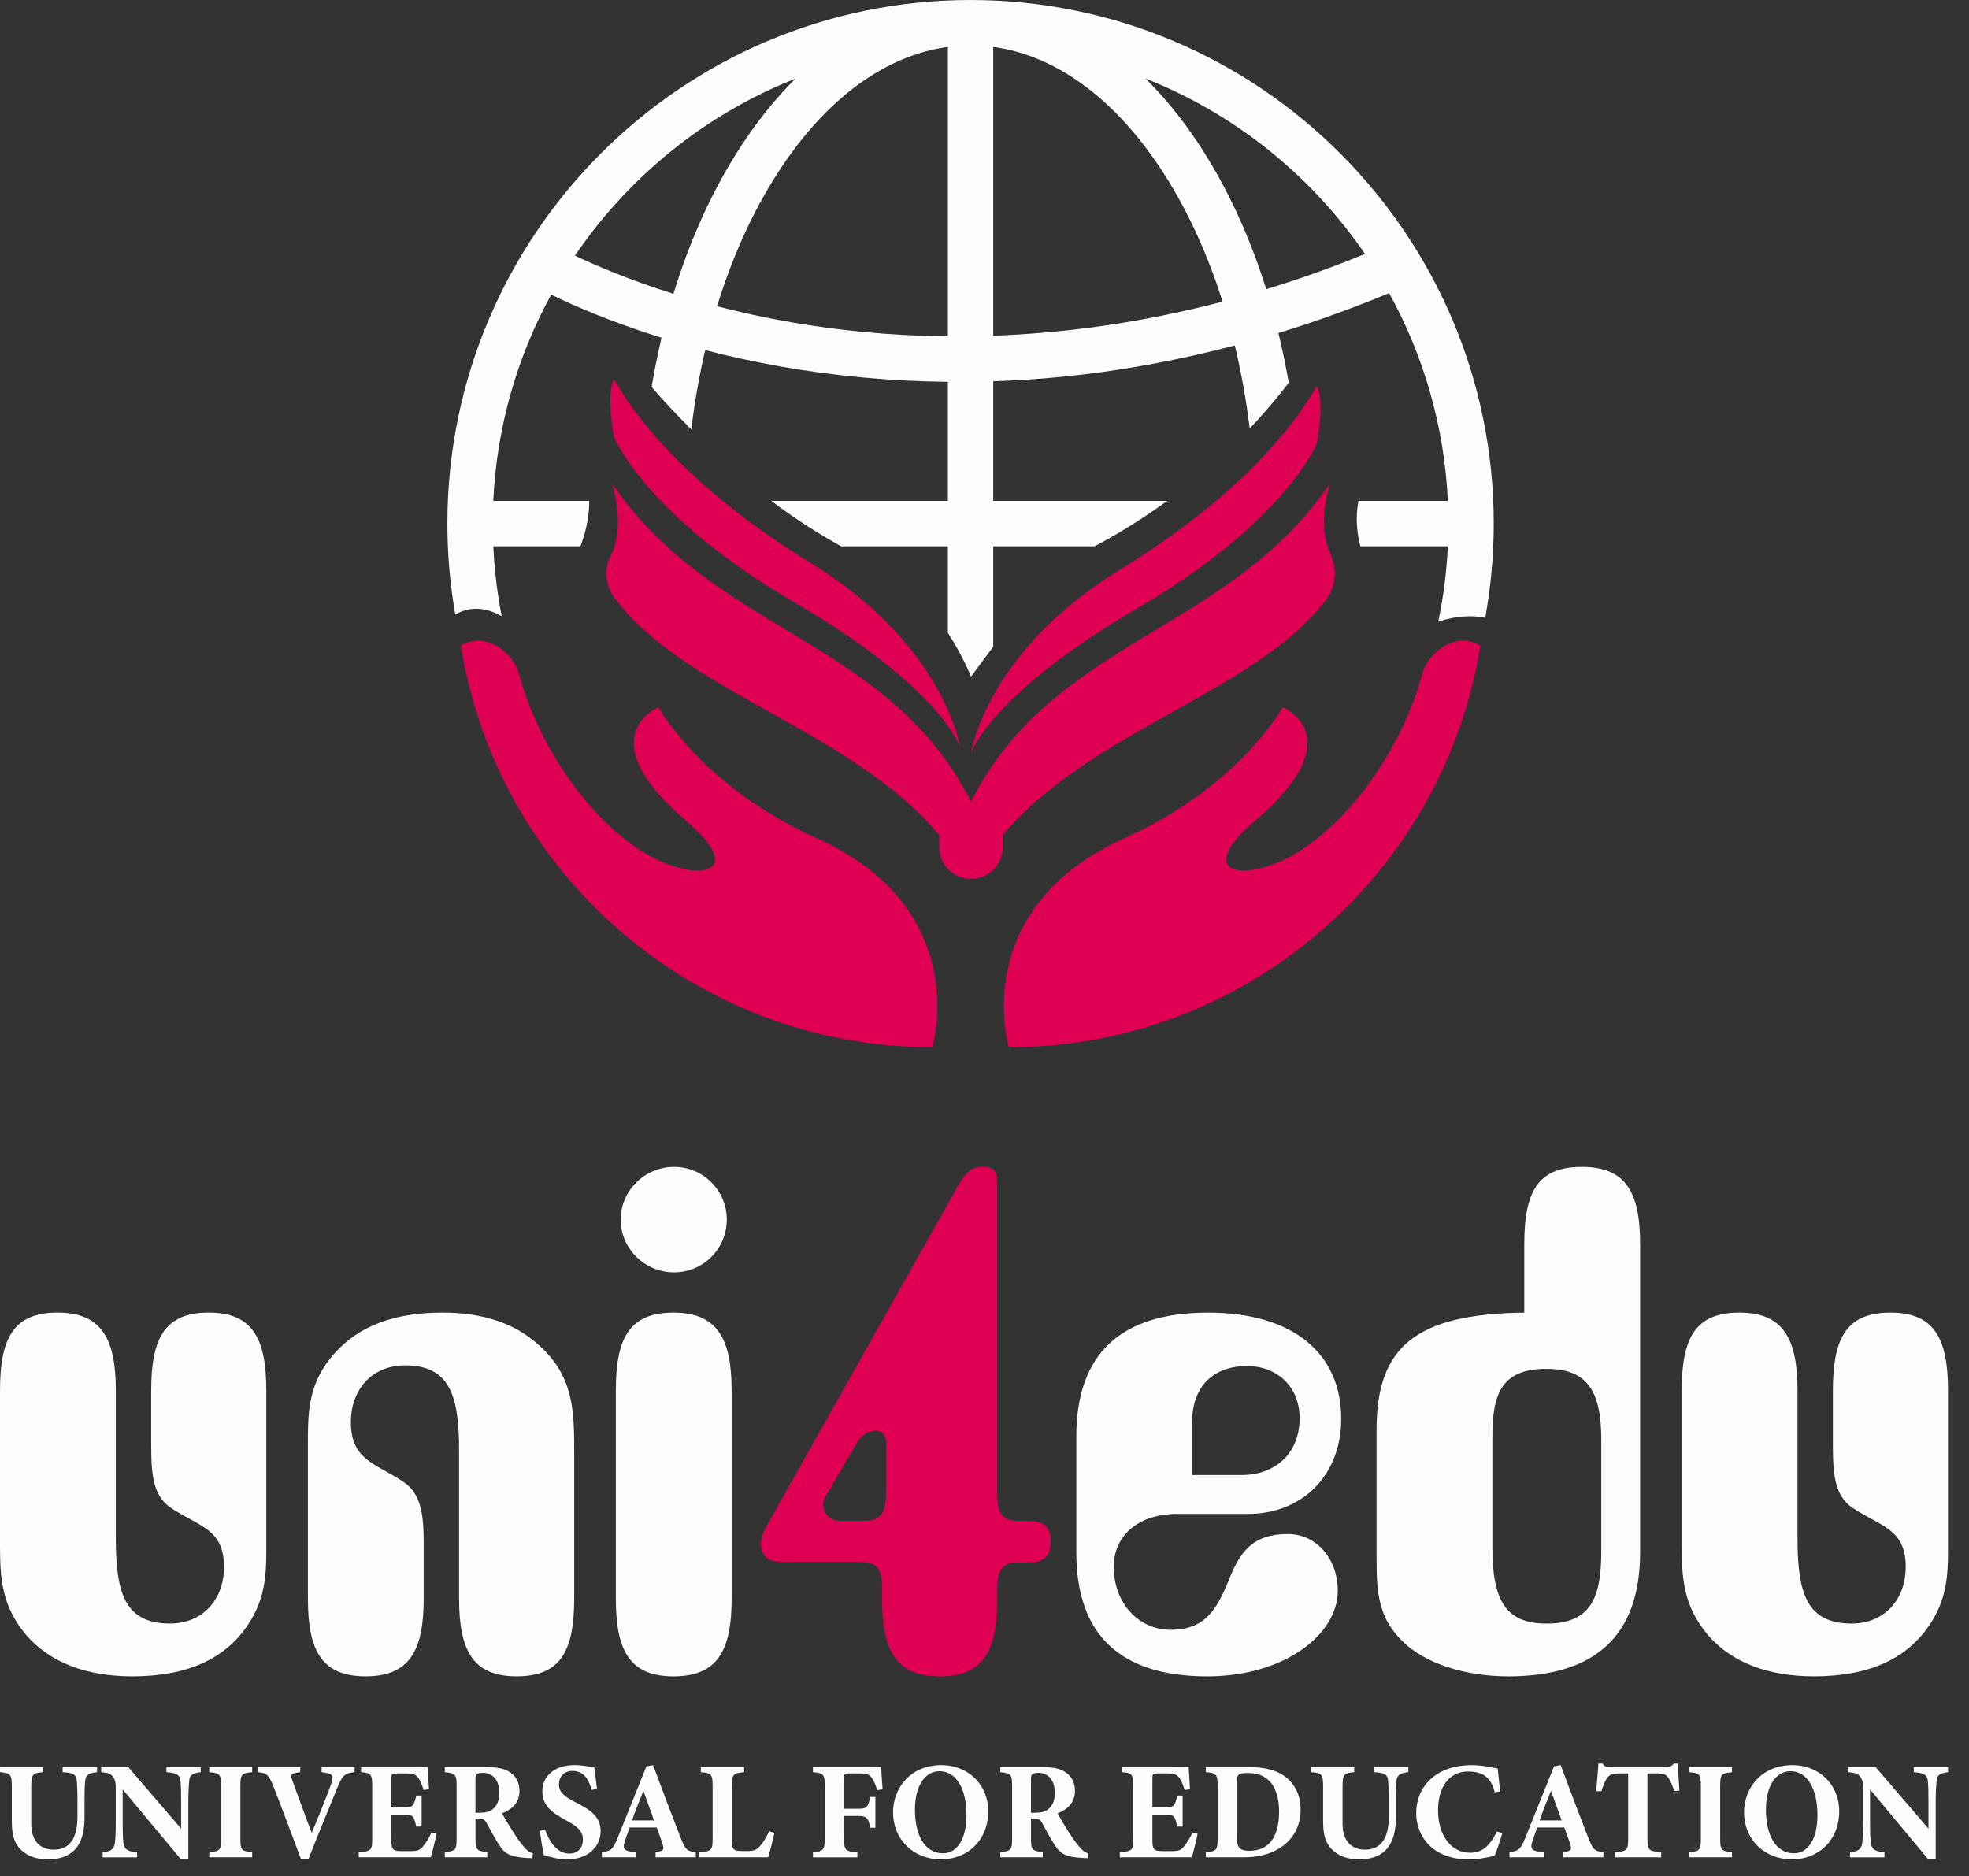 <svg xmlns="http://www.w3.org/2000/svg" width="85" height="81" viewBox="0 0 85 81" fill="none">
<rect x="0" y="0" width="85" height="81" fill="#333333" stroke="none"/>
<path d="M57.408 20.88C53.021 27.324 45.483 27.572 41.917 34.605C38.35 27.572 30.812 27.324 26.426 20.88C26.813 22.269 26.717 23.298 26.359 24C26.061 24.582 26.139 25.287 26.529 25.812C29.552 29.881 36.729 31.498 40.548 36.051V36.583C40.548 37.331 41.154 37.938 41.902 37.938C41.907 37.938 41.912 37.938 41.918 37.937C41.923 37.937 41.928 37.938 41.933 37.938C42.681 37.938 43.287 37.331 43.287 36.583V36.051C47.08 31.529 54.186 29.903 57.245 25.895C57.68 25.325 57.731 24.558 57.432 23.906C57.111 23.208 57.039 22.209 57.409 20.88H57.408Z" fill="#DF0054"/>
<path d="M35.242 36.177C30.27 33.935 28.427 30.531 28.427 30.531C28.427 30.531 25.354 31.798 29.637 35.451C32.541 37.927 29.712 38.209 27.328 36.494C24.945 34.78 23.12 31.761 22.412 29.114C22.138 28.089 20.884 27.244 19.896 27.878C21.475 37.703 29.984 45.208 40.246 45.208C40.246 45.208 42.056 39.252 35.242 36.177V36.177Z" fill="#DF0054"/>
<path d="M48.559 36.177C53.53 33.935 55.374 30.531 55.374 30.531C55.374 30.531 58.446 31.798 54.163 35.451C51.259 37.927 54.089 38.209 56.472 36.494C58.855 34.78 60.68 31.761 61.388 29.114C61.662 28.089 62.917 27.244 63.905 27.878C62.325 37.703 53.816 45.208 43.554 45.208C43.554 45.208 41.744 39.252 48.559 36.177V36.177Z" fill="#DF0054"/>
<path d="M41.436 32.232C41.436 32.232 40.645 29.707 34.26 25.981C27.875 22.254 26.509 18.877 26.509 18.877C26.509 18.877 26.14 17.002 26.509 16.377C27.958 18.934 30.849 21.76 34.999 24.304C40.791 27.857 41.436 32.232 41.436 32.232Z" fill="#DF0054"/>
<path d="M41.917 32.516C41.917 32.516 42.707 29.992 49.092 26.265C55.477 22.538 56.843 19.162 56.843 19.162C56.843 19.162 57.213 17.286 56.843 16.661C55.395 19.218 52.504 22.044 48.353 24.589C42.562 28.141 41.917 32.516 41.917 32.516Z" fill="#DF0054"/>
<path d="M21.658 26.6C21.613 26.371 21.572 26.14 21.535 25.909C21.411 25.141 21.332 24.362 21.295 23.584H25.058C25.348 22.814 25.438 22.152 25.438 21.624H21.294C21.444 18.41 22.334 15.387 23.794 12.719C24.716 13.171 26.338 13.889 28.558 14.579C28.394 15.275 28.251 15.985 28.13 16.705C28.562 17.209 29.122 17.818 29.843 18.538C29.984 17.366 30.184 16.221 30.443 15.115C31.462 15.379 32.572 15.625 33.77 15.834C36.119 16.244 38.51 16.46 40.919 16.484V21.625H33.299C34.414 22.472 35.419 23.083 36.306 23.585H40.919V27.319C41.597 28.369 41.917 29.214 41.917 29.214L42.877 27.917V23.584H47.255C48.412 22.971 49.455 22.305 50.388 21.624H42.877V16.46C43.834 16.428 44.792 16.369 45.751 16.276C48.27 16.032 50.794 15.576 53.305 14.913C53.584 16.069 53.799 17.268 53.948 18.498C54.65 17.758 55.21 17.078 55.635 16.522C55.508 15.793 55.359 15.078 55.188 14.376C56.789 13.886 58.384 13.31 59.967 12.653C61.448 15.337 62.35 18.384 62.502 21.624H58.645C58.496 22.369 58.596 23.081 58.723 23.584H62.502C62.449 24.693 62.309 25.78 62.088 26.838C62.904 26.566 63.585 26.564 64.116 26.669C64.356 25.349 64.483 23.991 64.483 22.604C64.484 10.14 54.352 0 41.898 0C29.445 0 19.313 10.14 19.313 22.604C19.313 23.81 19.41 25.027 19.602 26.22C19.618 26.323 19.637 26.424 19.654 26.526C20.387 26.111 21.094 26.279 21.657 26.6H21.658ZM58.926 10.964C57.474 11.557 56.051 12.06 54.662 12.485C54.013 10.414 53.159 8.497 52.119 6.8C51.31 5.482 50.416 4.343 49.455 3.393C53.317 4.92 56.611 7.581 58.926 10.963L58.926 10.964ZM42.877 2.026C45.708 2.407 48.367 4.432 50.451 7.826C51.4 9.373 52.179 11.125 52.778 13.021C49.199 13.958 45.869 14.384 42.877 14.492V2.026ZM40.92 2.026V14.518C38.366 14.495 36.104 14.249 34.197 13.919C33.03 13.718 31.947 13.478 30.955 13.221C31.562 11.248 32.364 9.428 33.347 7.826C35.431 4.432 38.09 2.407 40.921 2.026H40.92ZM34.342 3.393C33.382 4.343 32.487 5.482 31.678 6.8C30.604 8.55 29.729 10.535 29.072 12.683C27.134 12.074 25.685 11.448 24.821 11.036C27.139 7.62 30.453 4.931 34.342 3.393Z" fill="#FCFCFC"/>
<path d="M11.496 66.944C11.496 68.022 11.436 69.041 10.718 70.12C9.73 71.618 8.083 72.367 5.718 72.367C3.712 72.367 2.185 71.768 1.168 70.629C0.06 69.341 0 68.112 0 66.704V60.022C0 57.745 0.599 56.666 2.485 56.666C4.371 56.666 5 57.775 5 60.022V66.404C5 68.772 5.389 70.09 7.335 70.09C8.712 70.09 9.67 69.101 9.67 67.633C9.67 65.985 8.562 65.895 7.365 65.086C6.616 64.577 6.527 63.678 6.527 62.389V60.022C6.527 57.745 7.125 56.666 9.011 56.666C10.898 56.666 11.496 57.775 11.496 60.022V66.944Z" fill="#FCFCFC"/>
<path d="M13.292 62.18C13.292 60.831 13.351 59.633 14.459 58.404C15.507 57.236 17.034 56.666 19.1 56.666C20.836 56.666 22.183 57.116 23.201 58.015C24.788 59.393 24.788 60.921 24.788 62.749V69.011C24.788 71.288 24.189 72.367 22.303 72.367C20.417 72.367 19.818 71.258 19.818 69.011V62.629C19.818 60.262 19.429 58.944 17.483 58.944C16.106 58.944 15.148 59.932 15.148 61.401C15.148 63.049 16.226 63.169 17.423 63.977C18.172 64.487 18.291 65.356 18.291 66.644V69.011C18.291 71.288 17.663 72.367 15.777 72.367C13.89 72.367 13.292 71.258 13.292 69.011V62.18Z" fill="#FCFCFC"/>
<path d="M29.07 56.667C30.956 56.667 31.584 57.776 31.584 60.023V69.012C31.584 71.289 30.956 72.368 29.07 72.368C27.183 72.368 26.585 71.259 26.585 69.012V60.023C26.585 57.746 27.183 56.667 29.07 56.667ZM29.099 50.375C30.357 50.375 31.375 51.394 31.375 52.652C31.375 53.911 30.357 54.929 29.099 54.929C27.842 54.929 26.794 53.911 26.794 52.652C26.794 51.394 27.842 50.375 29.099 50.375Z" fill="#FCFCFC"/>
<path d="M43.918 65.655H44.367C45.056 65.655 45.355 65.895 45.355 66.554C45.355 67.213 45.056 67.453 44.367 67.453H43.918C43.199 67.453 43.05 67.873 43.05 68.651V69.011C43.05 71.288 42.451 72.367 40.565 72.367C38.679 72.367 38.08 71.258 38.08 69.011V68.651C38.08 67.812 37.96 67.423 37.062 67.423H33.709C33.17 67.423 32.841 67.153 32.841 66.644C32.841 66.434 32.961 66.105 33.17 65.745L41.194 51.483C41.583 50.764 41.822 50.374 42.391 50.374C42.99 50.374 43.05 50.644 43.05 51.093V64.457C43.05 65.236 43.199 65.655 43.918 65.655ZM38.26 62.269C38.26 61.97 38.05 61.76 37.81 61.76C37.481 61.76 37.212 61.94 37.002 62.269L35.655 64.576C35.565 64.696 35.535 64.846 35.535 64.966C35.535 65.356 35.834 65.655 36.254 65.655H37.301C38.11 65.655 38.26 65.206 38.26 64.307V62.269Z" fill="#DF0054"/>
<path d="M52.151 56.667C55.834 56.667 57.899 58.435 57.899 61.251C57.899 63.738 56.163 65.356 53.888 65.356H50.804C49.157 65.356 48.08 66.285 48.08 67.633C48.08 69.251 49.187 70.36 50.534 70.36C51.971 70.36 52.51 69.551 53.049 68.203C53.528 67.004 54.067 66.225 55.594 66.225C56.791 66.225 57.75 67.244 57.75 68.682C57.75 70.54 55.474 72.368 52.121 72.368C48.349 72.368 46.463 70.57 46.463 67.004V62.03C46.463 58.465 48.349 56.667 52.151 56.667ZM53.588 63.678C55.085 63.678 56.103 62.719 56.103 61.221C56.103 59.872 55.145 58.973 53.828 58.973C52.391 58.973 51.462 59.842 51.462 61.4V63.678H53.588Z" fill="#FCFCFC"/>
<path d="M68.287 50.375C70.173 50.375 70.802 51.454 70.802 53.701V67.004C70.802 70.57 68.915 72.368 65.113 72.368C63.167 72.368 61.491 71.769 60.593 70.9C59.515 69.881 59.425 68.802 59.425 67.304V61.731C59.425 58.165 61.072 56.727 65.802 56.667V53.701C65.802 51.424 66.4 50.375 68.287 50.375ZM66.76 59.094C64.844 59.094 64.425 60.143 64.425 62.001V66.795C64.425 69.042 64.963 70.091 66.76 70.091C68.676 70.091 69.125 68.982 69.125 66.975V62.151C69.125 60.053 68.526 59.094 66.76 59.094Z" fill="#FCFCFC"/>
<path d="M84.094 66.944C84.094 68.022 84.034 69.041 83.316 70.12C82.328 71.618 80.681 72.367 78.316 72.367C76.31 72.367 74.783 71.768 73.765 70.629C72.658 69.341 72.598 68.112 72.598 66.704V60.022C72.598 57.745 73.197 56.666 75.083 56.666C76.969 56.666 77.597 57.775 77.597 60.022V66.404C77.597 68.772 77.987 70.09 79.933 70.09C81.31 70.09 82.268 69.101 82.268 67.633C82.268 65.985 81.16 65.895 79.963 65.086C79.214 64.577 79.124 63.678 79.124 62.389V60.022C79.124 57.745 79.723 56.666 81.609 56.666C83.495 56.666 84.094 57.775 84.094 60.022V66.944Z" fill="#FCFCFC"/>
<path d="M4.188 76.507C3.805 76.543 3.703 76.657 3.679 76.872C3.661 77.052 3.649 77.256 3.649 77.676V78.461C3.649 78.977 3.565 79.499 3.224 79.858C2.948 80.146 2.523 80.272 2.097 80.272C1.702 80.272 1.307 80.188 1.025 79.96C0.678 79.696 0.51 79.331 0.51 78.659V77.142C0.51 76.591 0.456 76.549 0.001 76.507V76.285H1.852V76.507C1.403 76.549 1.349 76.591 1.349 77.142V78.737C1.349 79.409 1.678 79.852 2.32 79.852C3.033 79.852 3.344 79.325 3.344 78.425V77.676C3.344 77.263 3.326 77.047 3.314 76.866C3.29 76.591 3.123 76.531 2.704 76.507V76.285H4.189V76.507H4.188Z" fill="#FCFCFC"/>
<path d="M8.663 76.507C8.298 76.555 8.184 76.633 8.166 76.903C8.148 77.136 8.13 77.34 8.13 77.862V80.249H7.795L5.296 77.251V78.606C5.296 79.127 5.308 79.362 5.326 79.536C5.35 79.799 5.476 79.937 5.919 79.961V80.183H4.433V79.961C4.775 79.931 4.924 79.841 4.96 79.56C4.984 79.344 4.996 79.128 4.996 78.606V77.185C4.996 76.987 4.984 76.855 4.871 76.7C4.763 76.55 4.619 76.532 4.368 76.508V76.286H5.536L7.819 78.942V77.863C7.819 77.342 7.813 77.143 7.795 76.921C7.777 76.664 7.681 76.538 7.184 76.508V76.286H8.664V76.508L8.663 76.507Z" fill="#FCFCFC"/>
<path d="M9.035 80.182V79.96C9.49 79.918 9.544 79.882 9.544 79.379V77.095C9.544 76.592 9.484 76.544 9.035 76.508V76.286H10.886V76.508C10.437 76.55 10.377 76.592 10.377 77.095V79.379C10.377 79.876 10.431 79.912 10.886 79.96V80.182H9.035Z" fill="#FCFCFC"/>
<path d="M15.307 76.507C14.912 76.549 14.792 76.603 14.564 77.172C14.379 77.633 13.761 79.12 13.318 80.248H12.989C12.821 79.78 12.042 77.723 11.79 77.088C11.605 76.639 11.527 76.543 11.138 76.507V76.285H12.965L12.959 76.507C12.522 76.567 12.522 76.609 12.618 76.86C12.803 77.364 13.252 78.599 13.457 79.127C13.816 78.269 14.139 77.454 14.278 77.065C14.427 76.651 14.385 76.562 13.883 76.508V76.286H15.308V76.508L15.307 76.507Z" fill="#FCFCFC"/>
<path d="M18.848 79.163C18.818 79.324 18.65 80.014 18.596 80.182H15.487V79.966C16.032 79.912 16.068 79.882 16.068 79.379V77.088C16.068 76.579 15.996 76.543 15.589 76.507V76.285H17.536C18.165 76.285 18.375 76.279 18.459 76.273C18.465 76.381 18.495 76.873 18.519 77.245L18.285 77.275C18.231 77.071 18.13 76.826 18.028 76.718C17.92 76.598 17.842 76.562 17.537 76.562H17.148C16.92 76.562 16.896 76.574 16.896 76.778V78.031H17.483C17.818 78.031 17.878 77.941 17.968 77.515H18.201V78.853H17.968C17.872 78.409 17.824 78.337 17.477 78.337H16.896V79.369C16.896 79.782 16.908 79.908 17.279 79.914H17.704C18.04 79.914 18.13 79.872 18.261 79.71C18.411 79.536 18.531 79.315 18.627 79.111L18.848 79.165V79.163Z" fill="#FCFCFC"/>
<path d="M22.97 80.218C22.934 80.218 22.862 80.218 22.79 80.212C22.03 80.176 21.808 80.014 21.628 79.763C21.388 79.433 21.215 79.067 21.011 78.707C20.921 78.545 20.837 78.509 20.646 78.509L20.526 78.503V79.379C20.526 79.865 20.586 79.906 21.035 79.96V80.182H19.202V79.96C19.657 79.912 19.711 79.865 19.711 79.379V77.083C19.711 76.61 19.651 76.544 19.202 76.508V76.286H20.939C21.472 76.286 21.778 76.346 22.024 76.514C22.263 76.676 22.425 76.939 22.425 77.311C22.425 77.844 22.072 78.127 21.677 78.282C21.766 78.462 22 78.852 22.179 79.128C22.389 79.458 22.521 79.62 22.634 79.751C22.772 79.907 22.838 79.955 23.012 80.015L22.97 80.219V80.218ZM20.687 78.258C20.945 78.258 21.142 78.216 21.274 78.102C21.471 77.934 21.555 77.706 21.555 77.4C21.555 76.765 21.19 76.536 20.855 76.536C20.693 76.536 20.615 76.56 20.579 76.596C20.537 76.632 20.525 76.704 20.525 76.824V78.257H20.687V78.258Z" fill="#FCFCFC"/>
<path d="M25.545 77.274C25.425 76.891 25.258 76.452 24.706 76.452C24.359 76.452 24.131 76.698 24.131 77.034C24.131 77.369 24.353 77.561 24.88 77.825C25.521 78.143 25.929 78.455 25.929 79.049C25.929 79.757 25.342 80.272 24.485 80.272C24.102 80.272 23.76 80.17 23.478 80.086C23.442 79.948 23.341 79.325 23.299 79.043L23.532 78.989C23.652 79.366 23.987 80.02 24.575 80.02C24.94 80.02 25.162 79.793 25.162 79.409C25.162 79.061 24.946 78.858 24.442 78.587C23.82 78.252 23.412 77.952 23.412 77.328C23.412 76.704 23.903 76.201 24.802 76.201C25.215 76.201 25.527 76.291 25.659 76.309C25.683 76.53 25.724 76.842 25.772 77.22L25.545 77.274Z" fill="#FCFCFC"/>
<path d="M28.301 80.182V79.96C28.678 79.906 28.678 79.841 28.594 79.583C28.535 79.403 28.439 79.133 28.349 78.893H27.181C27.115 79.079 27.031 79.306 26.971 79.492C26.845 79.87 26.989 79.918 27.462 79.96V80.181H25.982V79.96C26.36 79.912 26.455 79.858 26.659 79.354L27.905 76.255L28.192 76.201C28.576 77.244 28.984 78.311 29.373 79.312C29.594 79.87 29.648 79.912 30.037 79.96V80.181H28.3L28.301 80.182ZM27.774 77.316C27.601 77.748 27.433 78.15 27.283 78.587H28.236L27.775 77.316H27.774Z" fill="#FCFCFC"/>
<path d="M33.429 79.127C33.381 79.384 33.213 80.02 33.16 80.182H30.188V79.96C30.715 79.924 30.763 79.882 30.763 79.379V77.095C30.763 76.592 30.703 76.544 30.254 76.508V76.286H32.123V76.508C31.656 76.55 31.596 76.592 31.596 77.095V79.421C31.596 79.751 31.608 79.9 31.937 79.906C31.949 79.912 32.225 79.912 32.249 79.912C32.59 79.912 32.68 79.841 32.824 79.679C32.937 79.559 33.093 79.301 33.201 79.055L33.428 79.127L33.429 79.127Z" fill="#FCFCFC"/>
<path d="M37.868 77.28C37.802 77.052 37.706 76.831 37.605 76.717C37.479 76.585 37.401 76.561 37.114 76.561H36.665C36.461 76.561 36.437 76.573 36.437 76.777V78.084H37.078C37.431 78.084 37.479 77.994 37.569 77.575H37.79V78.906H37.563C37.497 78.498 37.407 78.396 37.078 78.396H36.437V79.332C36.437 79.883 36.473 79.925 37.012 79.961V80.183H35.095V79.961C35.55 79.919 35.604 79.883 35.604 79.332V77.126C35.604 76.593 35.55 76.545 35.095 76.509V76.287H37.126C37.641 76.287 37.94 76.281 38.036 76.275C38.042 76.377 38.072 76.892 38.102 77.246L37.869 77.282L37.868 77.28Z" fill="#FCFCFC"/>
<path d="M40.648 76.201C41.757 76.201 42.661 77.01 42.661 78.191C42.661 79.468 41.75 80.271 40.618 80.271C39.42 80.271 38.552 79.395 38.552 78.239C38.552 77.213 39.282 76.201 40.648 76.201ZM40.558 76.465C39.948 76.465 39.498 77.064 39.498 78.126C39.498 79.187 39.899 80.008 40.708 80.008C41.277 80.008 41.721 79.457 41.721 78.359C41.721 77.172 41.254 76.465 40.558 76.465Z" fill="#FCFCFC"/>
<path d="M46.951 80.218C46.915 80.218 46.843 80.218 46.772 80.212C46.01 80.176 45.789 80.014 45.609 79.763C45.37 79.433 45.196 79.067 44.992 78.707C44.903 78.545 44.819 78.509 44.627 78.509L44.507 78.503V79.379C44.507 79.865 44.567 79.906 45.016 79.96V80.182H43.183V79.96C43.638 79.912 43.692 79.865 43.692 79.379V77.083C43.692 76.61 43.632 76.544 43.183 76.508V76.286H44.92C45.453 76.286 45.76 76.346 46.005 76.514C46.245 76.676 46.406 76.939 46.406 77.311C46.406 77.844 46.053 78.127 45.657 78.282C45.747 78.462 45.98 78.852 46.16 79.128C46.37 79.458 46.501 79.62 46.615 79.751C46.753 79.907 46.819 79.955 46.992 80.015L46.95 80.219L46.951 80.218ZM44.668 78.258C44.926 78.258 45.123 78.216 45.255 78.102C45.453 77.934 45.536 77.706 45.536 77.4C45.536 76.765 45.171 76.536 44.835 76.536C44.673 76.536 44.596 76.56 44.56 76.596C44.518 76.632 44.506 76.704 44.506 76.824V78.257H44.667L44.668 78.258Z" fill="#FCFCFC"/>
<path d="M51.701 79.163C51.671 79.324 51.504 80.014 51.45 80.182H48.341V79.966C48.886 79.912 48.921 79.882 48.921 79.379V77.088C48.921 76.579 48.85 76.543 48.442 76.507V76.285H50.389C51.018 76.285 51.228 76.279 51.312 76.273C51.318 76.381 51.348 76.873 51.372 77.245L51.138 77.275C51.084 77.071 50.983 76.826 50.881 76.718C50.773 76.598 50.695 76.562 50.39 76.562H50.001C49.773 76.562 49.749 76.574 49.749 76.778V78.031H50.336C50.671 78.031 50.731 77.941 50.821 77.515H51.054V78.853H50.821C50.725 78.409 50.677 78.337 50.33 78.337H49.749V79.369C49.749 79.782 49.761 79.908 50.132 79.914H50.558C50.893 79.914 50.983 79.872 51.114 79.71C51.264 79.536 51.384 79.315 51.48 79.111L51.701 79.165V79.163Z" fill="#FCFCFC"/>
<path d="M53.894 76.285C54.661 76.285 55.224 76.447 55.608 76.806C55.913 77.088 56.146 77.508 56.146 78.113C56.146 78.803 55.859 79.33 55.398 79.678C54.955 80.014 54.385 80.181 53.703 80.181H52.055V79.96C52.51 79.924 52.564 79.87 52.564 79.372V77.094C52.564 76.59 52.498 76.542 52.055 76.506V76.285H53.894ZM53.397 79.33C53.397 79.756 53.505 79.9 53.942 79.9C54.751 79.9 55.218 79.336 55.218 78.203C55.218 77.634 55.063 77.136 54.787 76.878C54.536 76.626 54.224 76.542 53.822 76.542C53.601 76.542 53.499 76.59 53.463 76.626C53.409 76.68 53.397 76.782 53.397 76.956V79.33Z" fill="#FCFCFC"/>
<path d="M60.796 76.507C60.413 76.543 60.311 76.657 60.287 76.872C60.269 77.052 60.257 77.256 60.257 77.676V78.461C60.257 78.977 60.173 79.499 59.832 79.858C59.557 80.146 59.132 80.272 58.706 80.272C58.31 80.272 57.914 80.188 57.633 79.96C57.286 79.696 57.118 79.331 57.118 78.659V77.142C57.118 76.591 57.064 76.549 56.609 76.507V76.285H58.46V76.507C58.011 76.549 57.957 76.591 57.957 77.142V78.737C57.957 79.409 58.286 79.852 58.928 79.852C59.641 79.852 59.953 79.325 59.953 78.425V77.676C59.953 77.263 59.935 77.047 59.923 76.866C59.899 76.591 59.731 76.531 59.312 76.507V76.285H60.798V76.507H60.796Z" fill="#FCFCFC"/>
<path d="M64.852 79.151C64.768 79.45 64.612 79.907 64.516 80.116C64.361 80.152 63.869 80.272 63.414 80.272C61.802 80.272 61.137 79.235 61.137 78.282C61.137 77.041 62.084 76.202 63.522 76.202C64.043 76.202 64.504 76.328 64.654 76.346C64.684 76.627 64.726 77.071 64.768 77.335L64.528 77.377C64.403 76.909 64.223 76.688 63.906 76.561C63.762 76.501 63.546 76.477 63.385 76.477C62.516 76.477 62.079 77.202 62.079 78.144C62.079 79.241 62.641 79.984 63.462 79.984C63.965 79.984 64.302 79.721 64.625 79.061L64.852 79.151H64.852Z" fill="#FCFCFC"/>
<path d="M67.482 80.182V79.96C67.859 79.906 67.859 79.841 67.775 79.583C67.715 79.403 67.62 79.133 67.53 78.893H66.361C66.296 79.079 66.212 79.306 66.152 79.492C66.026 79.87 66.17 79.918 66.643 79.96V80.181H65.163V79.96C65.54 79.912 65.636 79.858 65.84 79.354L67.086 76.255L67.373 76.201C67.757 77.244 68.164 78.311 68.554 79.312C68.775 79.87 68.829 79.912 69.218 79.96V80.181H67.481L67.482 80.182ZM66.955 77.316C66.781 77.748 66.614 78.15 66.464 78.587H67.417L66.956 77.316H66.955Z" fill="#FCFCFC"/>
<path d="M72.269 77.322C72.203 77.046 72.071 76.819 72.011 76.735C71.903 76.609 71.855 76.561 71.502 76.561H71.119V79.379C71.119 79.882 71.179 79.918 71.712 79.96V80.182H69.723V79.96C70.232 79.918 70.286 79.882 70.286 79.379V76.561H69.921C69.585 76.561 69.49 76.615 69.376 76.759C69.292 76.873 69.208 77.088 69.13 77.328H68.903C68.945 76.891 68.987 76.422 68.999 76.135H69.178C69.268 76.273 69.34 76.285 69.519 76.285H71.916C72.078 76.285 72.162 76.249 72.263 76.135H72.437C72.443 76.386 72.467 76.915 72.497 77.304L72.269 77.322H72.269Z" fill="#FCFCFC"/>
<path d="M72.916 80.182V79.96C73.371 79.918 73.425 79.882 73.425 79.379V77.095C73.425 76.592 73.365 76.544 72.916 76.508V76.286H74.767V76.508C74.318 76.55 74.258 76.592 74.258 77.095V79.379C74.258 79.876 74.312 79.912 74.767 79.96V80.182H72.916Z" fill="#FCFCFC"/>
<path d="M77.384 76.201C78.493 76.201 79.397 77.01 79.397 78.191C79.397 79.468 78.486 80.271 77.355 80.271C76.156 80.271 75.288 79.395 75.288 78.239C75.288 77.213 76.019 76.201 77.384 76.201ZM77.295 76.465C76.684 76.465 76.234 77.064 76.234 78.126C76.234 79.187 76.635 80.008 77.444 80.008C78.013 80.008 78.457 79.457 78.457 78.359C78.457 77.172 77.99 76.465 77.295 76.465Z" fill="#FCFCFC"/>
<path d="M84.095 76.507C83.729 76.555 83.616 76.633 83.598 76.903C83.58 77.136 83.562 77.34 83.562 77.862V80.249H83.226L80.728 77.251V78.606C80.728 79.127 80.74 79.362 80.758 79.536C80.782 79.799 80.908 79.937 81.351 79.961V80.183H79.865V79.961C80.206 79.931 80.356 79.841 80.392 79.56C80.416 79.344 80.428 79.128 80.428 78.606V77.185C80.428 76.987 80.416 76.855 80.302 76.7C80.194 76.55 80.051 76.532 79.799 76.508V76.286H80.968L83.25 78.942V77.863C83.25 77.342 83.244 77.143 83.226 76.921C83.209 76.664 83.113 76.538 82.616 76.508V76.286H84.095V76.508L84.095 76.507Z" fill="#FCFCFC"/>
</svg>